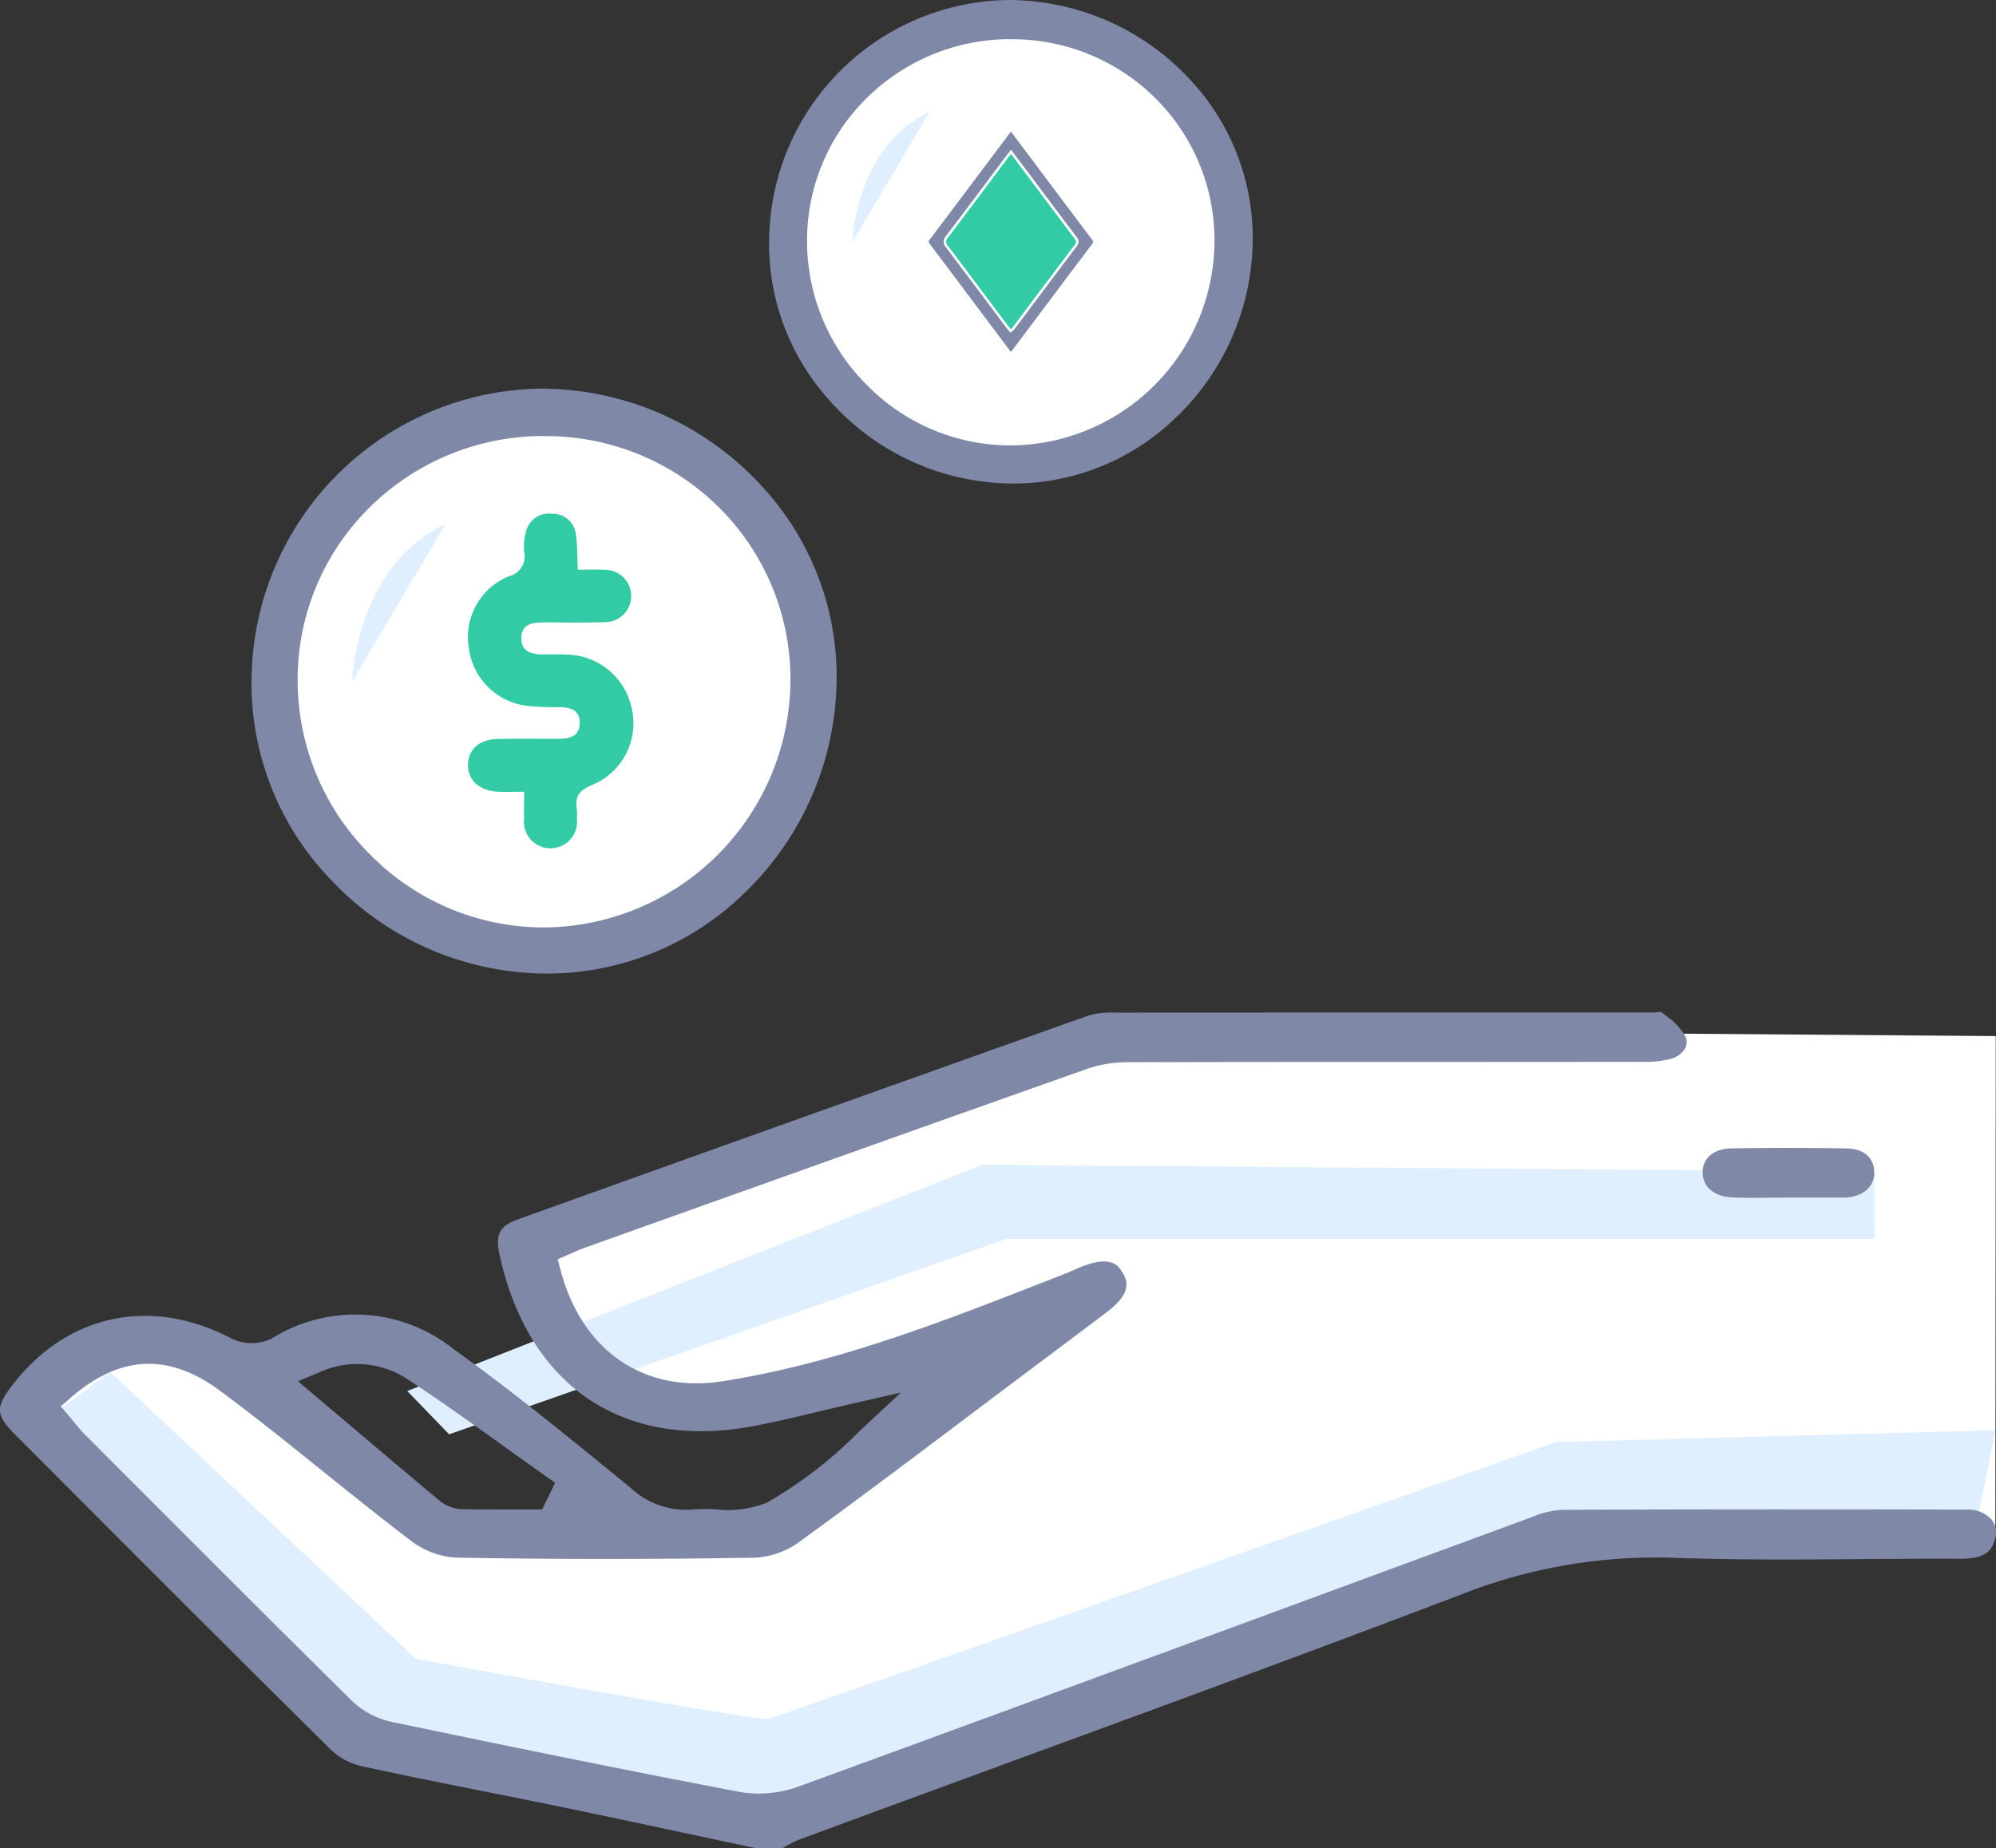 <svg id="Group_43081" data-name="Group 43081" xmlns="http://www.w3.org/2000/svg" xmlns:xlink="http://www.w3.org/1999/xlink" width="129.569" height="120" viewBox="0 0 129.569 120">
  <rect x="0" y="0" width="129.569" height="120" fill="#333333" stroke="none"/>
  <defs>
    <clipPath id="clip-path">
      <rect id="Rectangle_16094" data-name="Rectangle 16094" width="129.569" height="120" fill="none"/>
    </clipPath>
  </defs>
  <g id="Group_43080" data-name="Group 43080" clip-path="url(#clip-path)">
    <path id="Path_48250" data-name="Path 48250" d="M131.914,145.973l-57.9-.438L37.225,158.267S35.7,169.749,52.518,169.231l18.9-7.051-18.9,16.2h-21.6L16.279,166.769s-9.8-3.075-11.911,4.794l21.1,20.179,25.676,4.572,52.407-17.938,28.337.147Z" transform="translate(-2.362 -78.706)" fill="#fff"/>
    <path id="Path_48251" data-name="Path 48251" d="M60.291,182.186,96.482,169.5h56.339l-.017-4.375L94.9,164.689,57.573,179.377Z" transform="translate(-31.136 -89.065)" fill="#e0effe"/>
    <path id="Path_48252" data-name="Path 48252" d="M30.993,221.074l-11.9-11.109s4.741-1.9,5.952-1.729,8.773,2.333,12.466,6.794,1.759,5.34,1.759,5.34Z" transform="translate(-10.323 -112.61)" fill="#fff"/>
    <path id="Path_48253" data-name="Path 48253" d="M9.529,194l19.825,18.61S51.5,216.676,52.2,216.522s51.176-17.98,51.176-17.98l28.518-.77-1.435,7.165-26.028-.352-51,17.938-27.965-4.572-21.1-20.179Z" transform="translate(-2.363 -104.917)" fill="#e0effe"/>
    <path id="Path_48254" data-name="Path 48254" d="M64.723,192.1c9.826-3.6,19.986-7.328,29.931-11.11a34.426,34.426,0,0,1,13.866-2.463c4.118.152,8.323.12,12.389.089,2.082-.015,4.236-.033,6.355-.023h.029c1.6,0,2.039-.531,2.235-1.387a1.3,1.3,0,0,0-.235-1.137,2.075,2.075,0,0,0-1.649-.67c-10.206-.023-18.568-.017-26.315.016a6.232,6.232,0,0,0-1.937.491Q91.8,178.7,84.2,181.5c-10.565,3.89-21.489,7.913-32.245,11.84a7.551,7.551,0,0,1-3.862.405c-8.029-1.527-15.961-3.162-22.662-4.56a5.392,5.392,0,0,1-2.586-1.367C17.8,182.834,12.706,177.731,7.78,172.8l-2.267-2.272a10.367,10.367,0,0,1-.7-.8c-.091-.112-.182-.224-.275-.333l-.591-.694.69-.6c3.171-2.741,6.326-2.877,9.645-.415,2.295,1.7,4.554,3.519,6.738,5.276,1.84,1.479,3.742,3.008,5.647,4.455a5.361,5.361,0,0,0,2.889,1.1c6.189.117,12.54.12,19.413.007a5.307,5.307,0,0,0,2.824-.96c3.668-2.653,7.349-5.427,10.908-8.109q1.86-1.4,3.721-2.8l1.533-1.148q1.982-1.482,3.954-2.976c1.685-1.283,1.2-2.11.964-2.509-.244-.415-.7-1.187-2.708-.373-.155.063-.309.13-.462.2-.208.091-.416.182-.627.264l-1.281.5c-6.68,2.612-13.587,5.312-20.9,6.456-5.066.791-9.087-1.947-10.489-7.154l-.207-.768.731-.314c.085-.037.172-.076.259-.115.219-.1.443-.2.673-.282l4.751-1.7c9.189-3.281,18.691-6.674,28.048-9.982a8.309,8.309,0,0,1,2.758-.4q9.393-.019,18.786-.016,7.2,0,14.408-.008a6.377,6.377,0,0,0,1.865-.2,1.525,1.525,0,0,0,.921-.693.9.9,0,0,0,.03-.721,4.215,4.215,0,0,0-1.3-1.39c-.1-.079-.193-.158-.287-.236-.078,0-.187.01-.267.016-.141.011-.28.021-.407.021h-.831q-17.018,0-34.039.008a5.269,5.269,0,0,0-1.668.2c-11.9,4.23-24.014,8.556-37.025,13.227-1.158.416-1.458.975-1.192,2.216,1.864,8.671,8.1,12.845,16.676,11.169,1.374-.269,2.77-.6,4.12-.925.643-.154,1.286-.307,1.93-.455l3.348-.769L55.8,170.3a28.107,28.107,0,0,1-5.978,4.629,6.707,6.707,0,0,1-3.35.455,12.142,12.142,0,0,0-1.559.013,5.216,5.216,0,0,1-3.968-1.4l-.487-.4c-3.572-2.92-7.266-5.941-11.065-8.654a10.2,10.2,0,0,0-11.777-.633,3.019,3.019,0,0,1-2.622-.033c-5.229-2.737-10.677-1.557-14.219,3.078-1.081,1.415-1.048,1.92.208,3.179l1.28,1.283c6.293,6.308,12.8,12.83,19.244,19.2a4.262,4.262,0,0,0,1.982,1.044c2.7.591,5.456,1.141,8.123,1.672,1.663.332,3.327.663,4.988,1.006,2.933.607,5.908,1.243,8.787,1.86q1.849.4,3.7.79h1.685l.185-.1a7.043,7.043,0,0,1,1.021-.5q6.37-2.351,12.747-4.684m-44-25.613a5.908,5.908,0,0,1,5.778.476c2.156,1.418,4.282,2.943,6.338,4.418q1.277.915,2.558,1.826l.637.45-.844,1.73-1.744,0-1.169,0c-.717,0-1.442,0-2.161-.017a2.472,2.472,0,0,1-1.5-.485c-2.127-1.772-4.205-3.532-6.405-5.394l-2.867-2.426Z" transform="translate(0 -77.391)" fill="#8088a8"/>
    <path id="Path_48255" data-name="Path 48255" d="M246.329,162.3c-1.235,0-2.494.01-3.769.03-1.137.018-1.869.632-1.866,1.564s.753,1.563,1.907,1.618c.811.039,1.653.03,2.466.02.391-.005.787-.006,1.171-.009q1.84,0,3.678,0a1.75,1.75,0,0,0,.22-.011c1.1-.139,1.732-.766,1.7-1.678s-.7-1.485-1.779-1.5c-1.212-.022-2.458-.032-3.729-.032" transform="translate(-130.17 -87.772)" fill="#8088a8"/>
    <path id="Path_48256" data-name="Path 48256" d="M140.279,16.865A14.775,14.775,0,1,1,125.5,2.09a14.775,14.775,0,0,1,14.775,14.775" transform="translate(-59.882 -1.13)" fill="#fff"/>
    <path id="Path_48257" data-name="Path 48257" d="M108.734,15.161a15.162,15.162,0,0,0,4.032,10.974A15.96,15.96,0,0,0,123.9,31.378a15.136,15.136,0,0,0,10.973-4.028,16.1,16.1,0,0,0,5.23-11.27A15.036,15.036,0,0,0,136.076,5.2,16.067,16.067,0,0,0,124.823.013C124.615,0,124.406,0,124.2,0a15.74,15.74,0,0,0-15.466,15.161m15.7-12.612h0a13.167,13.167,0,0,1,9.416,3.881,12.979,12.979,0,0,1,3.782,9.3,13.317,13.317,0,0,1-13.155,13.188h-.1a13.053,13.053,0,0,1-9.221-3.833,13.194,13.194,0,0,1-3.972-9.38,12.968,12.968,0,0,1,3.8-9.265,13.229,13.229,0,0,1,9.446-3.895" transform="translate(-58.795)" fill="#8088a8"/>
    <path id="Path_48258" data-name="Path 48258" d="M120.476,24.288s.167-6.177,5.021-8.473" transform="translate(-65.154 -8.553)" fill="#e0effe"/>
    <path id="Path_48259" data-name="Path 48259" d="M141.9,25.884c.082-.109.08-.14-.02-.272q-1.963-2.605-3.918-5.216l-1.249-1.665c-.031-.042-.064-.083-.1-.125l-.01.013-1.3,1.738q-1.981,2.642-3.968,5.278c-.082.109-.08.14.021.272q1.932,2.565,3.857,5.135l1.31,1.746c.032.042.064.083.1.125l.011-.013,1.264-1.686q2-2.668,4.007-5.331m-5.159,5.651-.035.026-.127.1-.179-.221c-.055-.068-.108-.133-.159-.2l-1.023-1.365c-.919-1.226-1.869-2.494-2.809-3.736a.535.535,0,0,1-.012-.749c.973-1.28,1.952-2.589,2.9-3.855l.953-1.272c.045-.06.092-.118.148-.189l.226-.287,3.19,4.253q.527.7,1.057,1.405a.43.43,0,0,1,.034.581Q139.42,28,137.94,29.976l-1.112,1.481a.368.368,0,0,1-.085.078" transform="translate(-70.995 -10.062)" fill="#8088a8"/>
    <path id="Path_48260" data-name="Path 48260" d="M137.964,21.765l2.686,3.581c.478.637.953,1.275,1.435,1.909.1.128.155.225.034.385q-2.046,2.709-4.079,5.427a.585.585,0,0,1-.092.075c-.081-.1-.16-.193-.233-.291-1.277-1.7-2.549-3.405-3.833-5.1a.378.378,0,0,1-.012-.552c1.293-1.7,2.571-3.417,3.854-5.127.068-.09.139-.177.241-.307" transform="translate(-72.335 -11.771)" fill="#33caa6"/>
    <path id="Path_48261" data-name="Path 48261" d="M73.728,75.338A17.875,17.875,0,1,1,55.854,57.463,17.875,17.875,0,0,1,73.728,75.338" transform="translate(-20.539 -31.076)" fill="#fff"/>
    <path id="Path_48262" data-name="Path 48262" d="M35.568,73.277a18.341,18.341,0,0,0,4.878,13.275A19.312,19.312,0,0,0,53.917,92.9a18.313,18.313,0,0,0,13.275-4.873,19.474,19.474,0,0,0,6.327-13.634,18.188,18.188,0,0,0-4.876-13.156,19.436,19.436,0,0,0-13.612-6.281c-.252-.01-.5-.015-.754-.015a19.041,19.041,0,0,0-18.71,18.341m19-15.258h0a15.928,15.928,0,0,1,11.391,4.694,15.7,15.7,0,0,1,4.576,11.255A16.111,16.111,0,0,1,54.621,89.923H54.5a15.791,15.791,0,0,1-11.155-4.637,15.96,15.96,0,0,1-4.8-11.347,15.685,15.685,0,0,1,4.595-11.208,16.009,16.009,0,0,1,11.427-4.712" transform="translate(-19.224 -29.71)" fill="#8088a8"/>
    <path id="Path_48263" data-name="Path 48263" d="M69.8,90.688c-.646,0-1.168.021-1.688,0-1.217-.058-1.979-.763-1.951-1.777.027-.985.743-1.623,1.93-1.65,1.33-.03,2.661-.006,3.991-.013.709,0,1.337-.178,1.331-1.042s-.643-1-1.35-1.011a16.506,16.506,0,0,1-2.047-.081,4.341,4.341,0,0,1-3.811-3.81,4.27,4.27,0,0,1,2.6-4.605,1.319,1.319,0,0,0,1-1.586,3.536,3.536,0,0,1,.1-1.241A1.531,1.531,0,0,1,71.6,72.641a1.5,1.5,0,0,1,1.568,1.369c.1.672.078,1.361.121,2.262.6,0,1.187-.026,1.772.006a1.7,1.7,0,1,1-.011,3.4c-1.329.044-2.661.015-3.991.016-.737,0-1.455.114-1.434,1.05.021.921.746,1.023,1.477,1.027.494,0,.989-.012,1.482.011a4.388,4.388,0,0,1,4.209,3.512,4.321,4.321,0,0,1-2.56,4.946c-.811.333-1.152.735-1.006,1.576a2.623,2.623,0,0,1,0,.569,1.729,1.729,0,1,1-3.423,0c-.025-.522,0-1.045,0-1.7" transform="translate(-35.781 -39.284)" fill="#33caa6"/>
    <path id="Path_48264" data-name="Path 48264" d="M49.773,84.317s.2-7.472,6.074-10.25" transform="translate(-26.918 -40.056)" fill="#e0effe"/>
  </g>
</svg>
